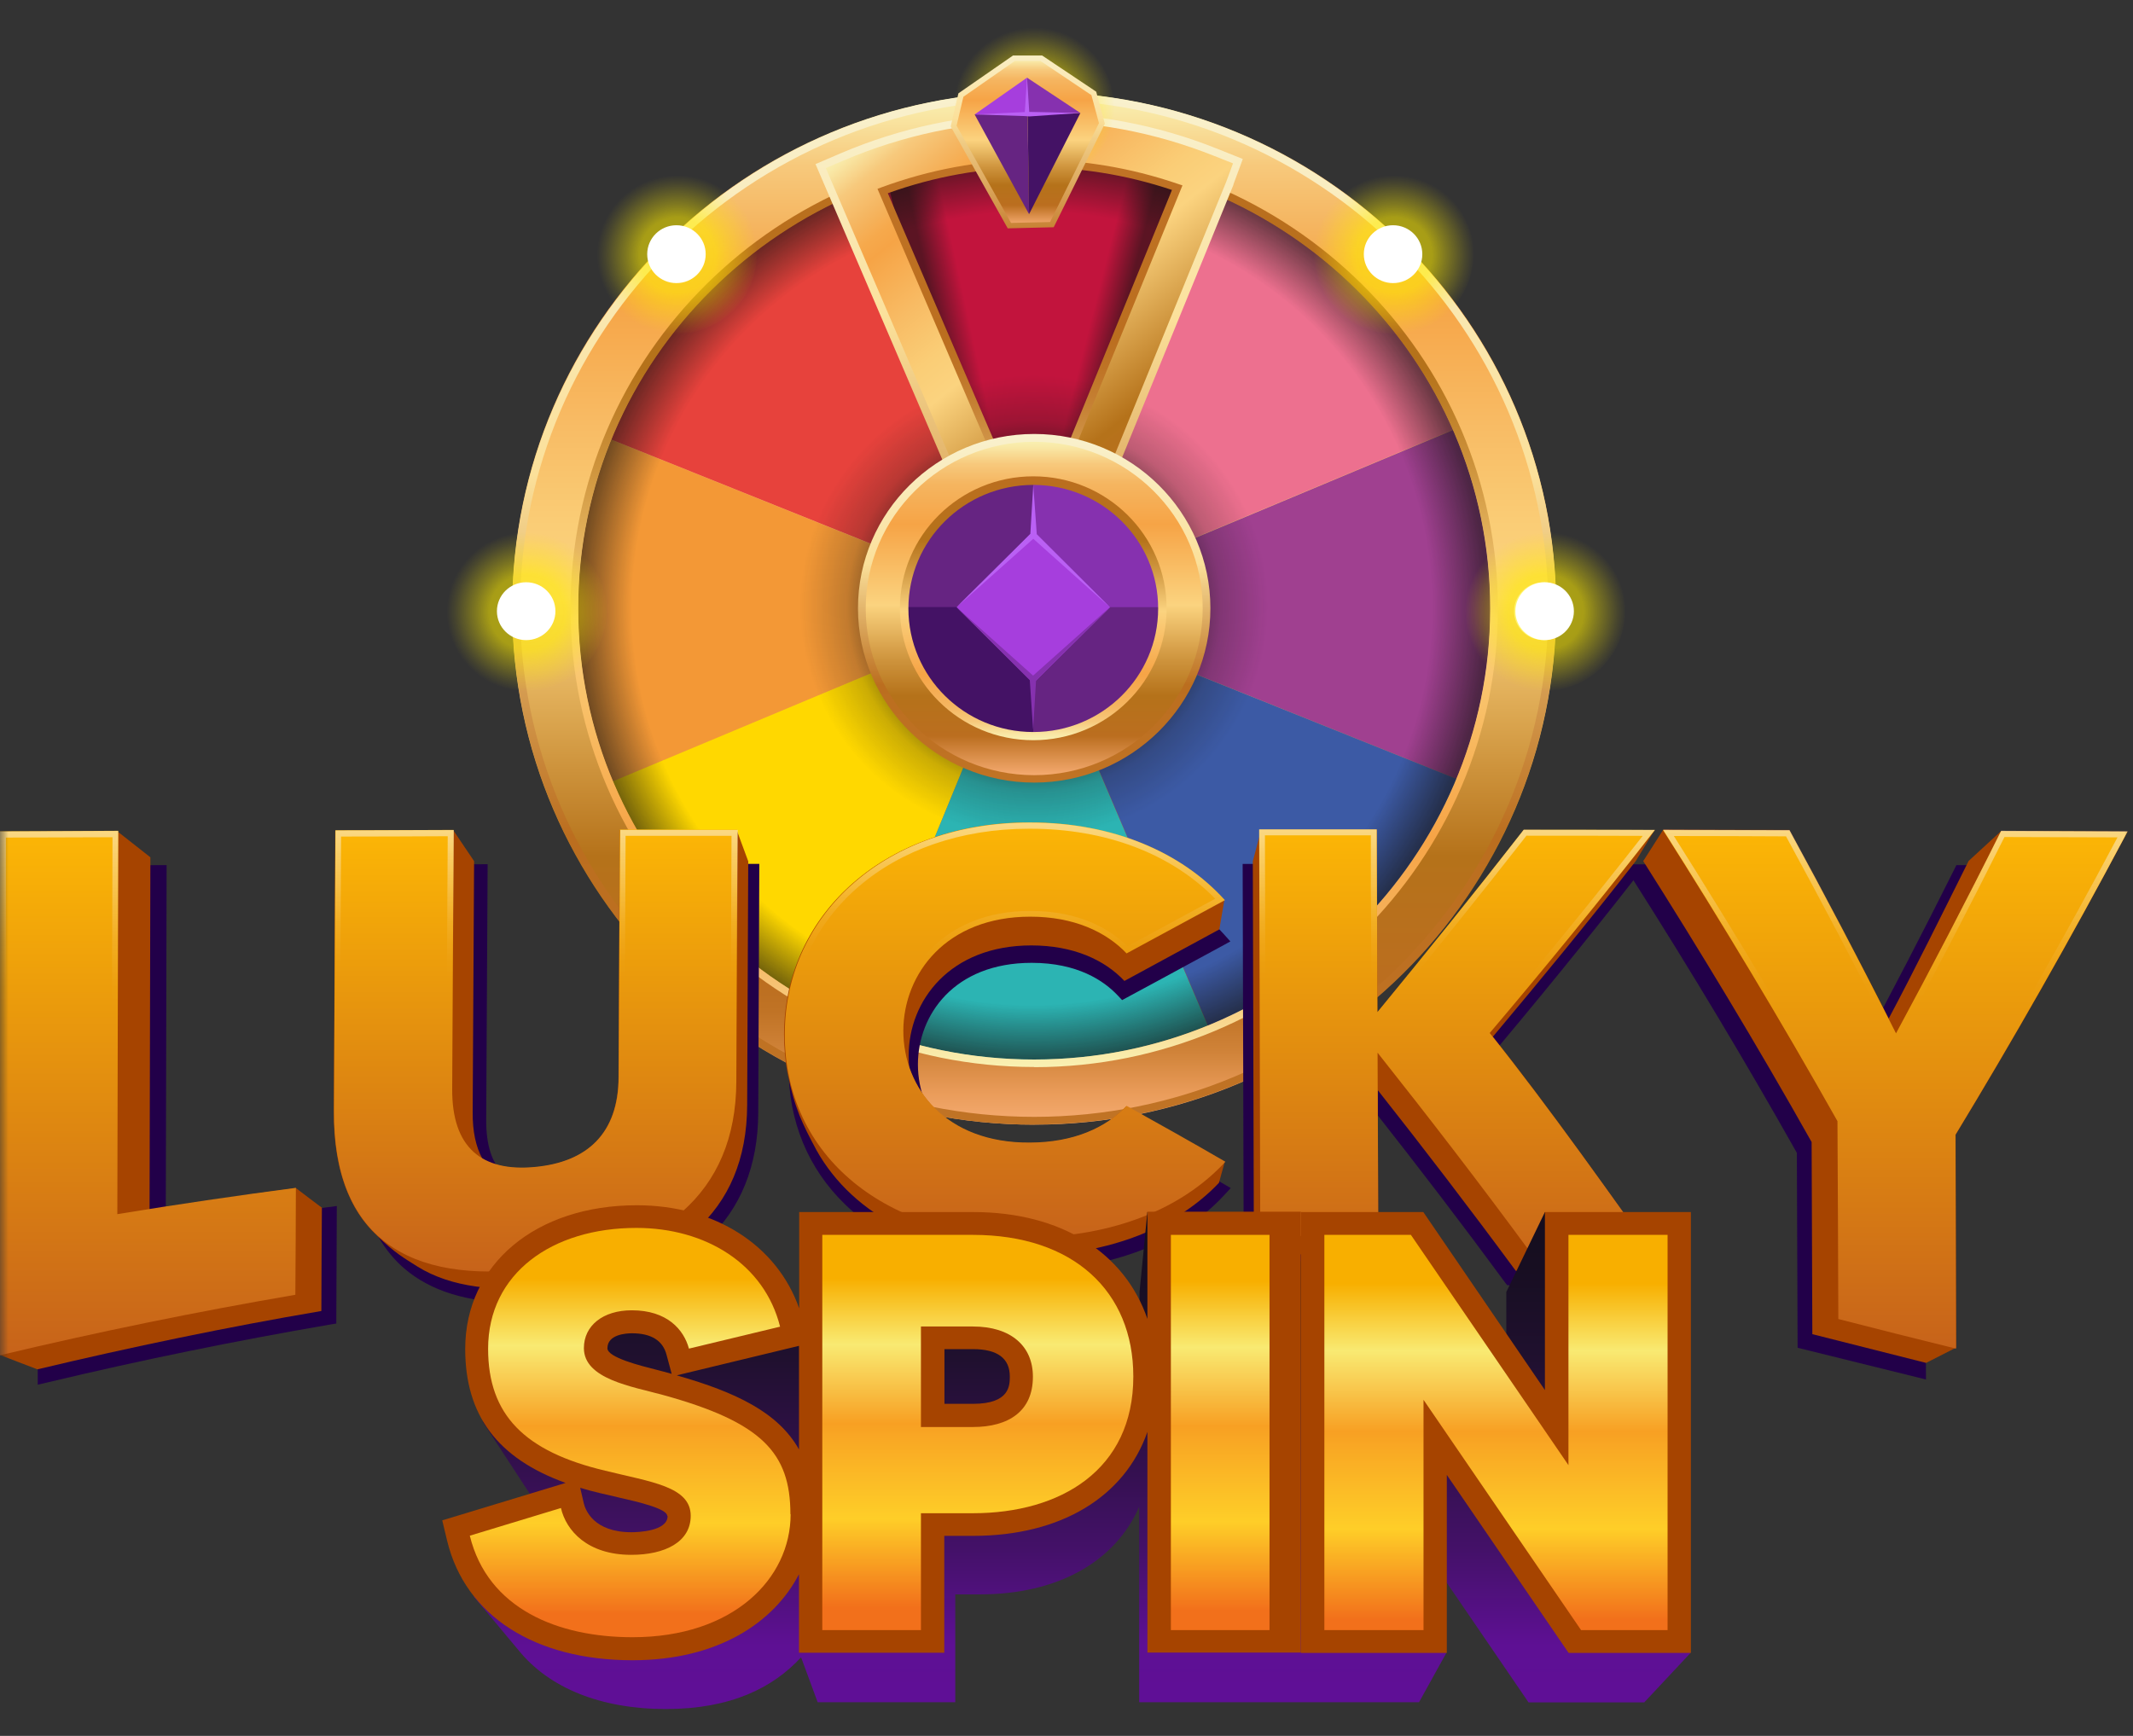 <svg width="129" height="105" viewBox="0 0 129 105" fill="none" xmlns="http://www.w3.org/2000/svg">
<rect x="0" y="0" width="129" height="105" fill="#333333" stroke="none"/>
<g clip-path="url(#clip0_3019_12689)">
<mask id="mask0_3019_12689" style="mask-type:luminance" maskUnits="userSpaceOnUse" x="0" y="0" width="129" height="105">
<path d="M129 0H0V105H129V0Z" fill="white"/>
</mask>
<g mask="url(#mask0_3019_12689)">
<path d="M62.546 68.028C79.982 68.028 94.115 54.044 94.115 36.792C94.115 19.541 79.981 5.556 62.546 5.556C45.112 5.556 30.977 19.541 30.977 36.792C30.977 54.044 45.112 68.028 62.546 68.028Z" fill="url(#paint0_linear_3019_12689)"/>
<path d="M62.245 36.739L36.961 26.591C34.147 33.503 34.392 40.888 37.073 47.272L62.245 36.739Z" fill="#F39836"/>
<path d="M51.567 11.754C45.171 14.494 39.81 19.635 36.973 26.536C36.973 26.546 36.961 26.568 36.951 26.58L62.235 36.728L51.567 11.754Z" fill="#E7423C"/>
<path d="M72.625 11.389C65.561 8.637 58.03 8.979 51.567 11.752L62.235 36.726L72.625 11.389Z" fill="#C2143D"/>
<path d="M37.061 47.261C39.753 53.678 44.915 59.082 51.889 61.966L62.235 36.728L37.061 47.261Z" fill="#FFD800"/>
<path d="M72.625 11.39L62.235 36.727L87.876 25.996C85.106 19.634 79.911 14.295 72.902 11.489C72.813 11.457 72.713 11.423 72.613 11.38L72.625 11.39Z" fill="#ED708F"/>
<path d="M88.087 47.106C88.087 47.106 88.099 47.073 88.109 47.062C91.002 40.017 90.701 32.478 87.887 26.007L62.247 36.738L88.099 47.117L88.087 47.106Z" fill="#A04090"/>
<path d="M62.235 36.737L51.889 61.975C51.979 62.019 52.079 62.052 52.167 62.096C59.141 64.891 66.594 64.66 73.046 62.029L62.234 36.726V36.736L62.235 36.737Z" fill="#2CB4B3"/>
<path d="M62.247 36.738L73.059 62.042C79.656 59.356 85.196 54.161 88.099 47.117L62.247 36.738Z" fill="#3C5AA5"/>
<path style="mix-blend-mode:multiply" d="M53.57 10.488L58.142 30.102L62.67 30.19L58.13 10.323L53.569 10.489L53.57 10.488Z" fill="url(#paint1_linear_3019_12689)"/>
<path style="mix-blend-mode:multiply" d="M66.251 30.023L70.969 11.146L66.974 9.056L62.013 28.603L66.251 30.023Z" fill="url(#paint2_linear_3019_12689)"/>
<path style="mix-blend-mode:multiply" d="M62.546 64.089C77.782 64.089 90.134 51.868 90.134 36.793C90.134 21.717 77.782 9.496 62.546 9.496C47.31 9.496 34.959 21.717 34.959 36.793C34.959 51.868 47.31 64.089 62.546 64.089Z" fill="url(#paint3_radial_3019_12689)"/>
<path style="mix-blend-mode:multiply" d="M62.546 50.672C70.361 50.672 76.696 44.403 76.696 36.672C76.696 28.94 70.361 22.672 62.546 22.672C54.732 22.672 48.397 28.94 48.397 36.672C48.397 44.403 54.732 50.672 62.546 50.672Z" fill="url(#paint4_radial_3019_12689)"/>
<path d="M62.546 68.028C45.149 68.028 30.988 54.017 30.988 36.803C30.988 19.588 45.137 5.567 62.546 5.567C79.956 5.567 94.105 19.579 94.105 36.793C94.105 54.007 79.944 68.019 62.546 68.019V68.028ZM62.546 6.029C45.404 6.029 31.455 19.831 31.455 36.792C31.455 53.753 45.404 67.555 62.546 67.555C79.688 67.555 93.638 53.753 93.638 36.792C93.638 19.831 79.688 6.029 62.546 6.029Z" fill="url(#paint5_linear_3019_12689)"/>
<path d="M62.546 64.54C47.084 64.54 34.503 52.092 34.503 36.793C34.503 21.495 47.084 9.056 62.546 9.056C78.009 9.056 90.589 21.504 90.589 36.803C90.589 52.101 78.008 64.55 62.546 64.55V64.54ZM62.546 9.518C47.341 9.518 34.971 21.757 34.971 36.803C34.971 51.848 47.341 64.087 62.546 64.087C77.752 64.087 90.122 51.848 90.122 36.803C90.122 21.757 77.752 9.518 62.546 9.518Z" fill="url(#paint6_linear_3019_12689)"/>
<path d="M74.394 11.072L62.536 40.107L49.643 10.048L50.944 9.497C58.208 6.394 66.24 6.295 73.559 9.234L74.883 9.762L74.394 11.095V11.072ZM62.468 32.733L71.201 11.358C65.405 9.366 59.164 9.432 53.38 11.556L62.468 32.733Z" fill="url(#paint7_linear_3019_12689)"/>
<path d="M74.605 11.159L62.536 40.723L49.321 9.926L50.834 9.276C58.153 6.151 66.251 6.052 73.626 9.001L75.162 9.617L74.594 11.158H74.606L74.605 11.159ZM62.524 39.489L74.16 10.994L74.571 9.882L73.459 9.442C66.196 6.536 58.23 6.635 51.022 9.706L49.944 10.168L62.524 39.489Z" fill="url(#paint8_linear_3019_12689)"/>
<path d="M71.513 11.214L62.468 33.348L53.069 11.423L53.303 11.334C59.164 9.177 65.383 9.111 71.279 11.136L71.513 11.213V11.214ZM62.458 32.116L70.879 11.489C65.239 9.608 59.311 9.673 53.693 11.688L62.458 32.116Z" fill="url(#paint9_linear_3019_12689)"/>
<path d="M62.492 11.269C65.183 11.269 67.365 9.111 67.365 6.449C67.365 3.786 65.183 1.628 62.492 1.628C59.8 1.628 57.619 3.786 57.619 6.449C57.619 9.111 59.8 11.269 62.492 11.269Z" fill="url(#paint10_radial_3019_12689)"/>
<path d="M62.492 8.198C63.469 8.198 64.261 7.414 64.261 6.448C64.261 5.482 63.469 4.698 62.492 4.698C61.514 4.698 60.723 5.482 60.723 6.448C60.723 7.414 61.514 8.198 62.492 8.198Z" fill="white"/>
<path d="M40.912 20.195C43.603 20.195 45.785 18.037 45.785 15.374C45.785 12.712 43.603 10.554 40.912 10.554C38.22 10.554 36.039 12.712 36.039 15.374C36.039 18.037 38.22 20.195 40.912 20.195Z" fill="url(#paint11_radial_3019_12689)"/>
<path d="M40.91 17.124C41.888 17.124 42.679 16.34 42.679 15.374C42.679 14.408 41.888 13.624 40.91 13.624C39.933 13.624 39.142 14.408 39.142 15.374C39.142 16.34 39.933 17.124 40.91 17.124Z" fill="white"/>
<path d="M31.823 41.791C34.515 41.791 36.696 39.632 36.696 36.97C36.696 34.308 34.515 32.149 31.823 32.149C29.132 32.149 26.951 34.308 26.951 36.97C26.951 39.632 29.132 41.791 31.823 41.791Z" fill="url(#paint12_radial_3019_12689)"/>
<path d="M31.822 38.719C32.8 38.719 33.591 37.935 33.591 36.969C33.591 36.003 32.8 35.219 31.822 35.219C30.845 35.219 30.053 36.003 30.053 36.969C30.053 37.935 30.845 38.719 31.822 38.719Z" fill="white"/>
<path d="M93.338 41.791C96.029 41.791 98.211 39.632 98.211 36.97C98.211 34.308 96.029 32.149 93.338 32.149C90.646 32.149 88.465 34.308 88.465 36.97C88.465 39.632 90.646 41.791 93.338 41.791Z" fill="url(#paint13_radial_3019_12689)"/>
<path d="M93.338 38.719C94.315 38.719 95.107 37.935 95.107 36.969C95.107 36.003 94.315 35.219 93.338 35.219C92.361 35.219 91.569 36.003 91.569 36.969C91.569 37.935 92.361 38.719 93.338 38.719Z" fill="white"/>
<path d="M93.417 41.791C96.109 41.791 98.289 39.632 98.289 36.97C98.289 34.308 96.107 32.149 93.417 32.149C90.727 32.149 88.544 34.308 88.544 36.97C88.544 39.632 90.725 41.791 93.417 41.791Z" fill="url(#paint14_radial_3019_12689)"/>
<path d="M93.417 38.719C94.394 38.719 95.186 37.935 95.186 36.969C95.186 36.003 94.394 35.219 93.417 35.219C92.439 35.219 91.648 36.003 91.648 36.969C91.648 37.935 92.439 38.719 93.417 38.719Z" fill="white"/>
<path d="M84.25 20.195C86.941 20.195 89.123 18.037 89.123 15.374C89.123 12.712 86.941 10.554 84.25 10.554C81.558 10.554 79.377 12.712 79.377 15.374C79.377 18.037 81.558 20.195 84.25 20.195Z" fill="url(#paint15_radial_3019_12689)"/>
<path d="M84.25 17.124C85.227 17.124 86.019 16.34 86.019 15.374C86.019 14.408 85.227 13.624 84.25 13.624C83.272 13.624 82.481 14.408 82.481 15.374C82.481 16.34 83.272 17.124 84.25 17.124Z" fill="white"/>
<path d="M62.546 46.952C68.217 46.952 72.814 42.403 72.814 36.792C72.814 31.182 68.218 26.633 62.546 26.633C56.875 26.633 52.279 31.182 52.279 36.792C52.279 42.403 56.875 46.952 62.546 46.952Z" fill="url(#paint16_linear_3019_12689)"/>
<path d="M62.491 44.707C66.908 44.707 70.489 41.164 70.489 36.793C70.489 32.423 66.908 28.88 62.491 28.88C58.073 28.88 54.493 32.423 54.493 36.793C54.493 41.164 58.073 44.707 62.491 44.707Z" fill="#662482"/>
<path d="M62.546 47.338C56.673 47.338 51.889 42.605 51.889 36.793C51.889 30.982 56.673 26.249 62.546 26.249C68.42 26.249 73.203 30.982 73.203 36.793C73.203 42.605 68.42 47.338 62.546 47.338ZM62.546 26.723C56.928 26.723 52.357 31.246 52.357 36.805C52.357 42.364 56.928 46.887 62.546 46.887C68.164 46.887 72.736 42.364 72.736 36.805C72.736 31.246 68.164 26.723 62.546 26.723Z" fill="url(#paint17_linear_3019_12689)"/>
<path d="M62.492 28.879C58.098 28.879 54.538 32.389 54.493 36.726H62.492V28.879Z" fill="#662482"/>
<path d="M62.491 36.727V44.718C66.907 44.718 70.49 41.174 70.49 36.804V36.738H62.491V36.727Z" fill="#662482"/>
<path d="M70.49 36.727C70.456 32.39 66.886 28.88 62.491 28.88V36.727H70.49Z" fill="#8631AF"/>
<path d="M54.493 36.728V36.795C54.493 41.164 58.074 44.708 62.492 44.708V36.718H54.493V36.728Z" fill="#441265"/>
<path d="M67.136 36.73L62.495 32.138L57.855 36.73L62.495 41.322L67.136 36.73Z" fill="#A63EDD"/>
<path d="M62.491 44.773C58.041 44.773 54.425 41.196 54.425 36.792C54.425 32.389 58.041 28.812 62.491 28.812C66.941 28.812 70.555 32.389 70.555 36.792C70.555 41.196 66.939 44.773 62.491 44.773ZM62.491 29.331C58.33 29.331 54.938 32.676 54.938 36.804C54.938 40.932 58.32 44.278 62.491 44.278C66.662 44.278 70.043 40.932 70.043 36.804C70.043 32.676 66.662 29.331 62.491 29.331Z" fill="url(#paint18_linear_3019_12689)"/>
<path d="M62.491 29.33L62.313 32.291L57.851 36.727L62.491 32.589L67.118 36.727L62.702 32.313L62.491 29.33Z" fill="#BA60F4"/>
<path d="M62.48 44.135L62.658 41.163L67.12 36.727L62.48 40.866L57.852 36.727L62.28 41.141L62.48 44.135Z" fill="#8631AF"/>
<path d="M57.675 7.616L61.045 13.636L63.626 13.57L66.641 7.461L66.151 5.645L62.981 3.51H61.334L58.12 5.744L57.686 7.615L57.675 7.616Z" fill="url(#paint19_linear_3019_12689)"/>
<path d="M62.114 4.698L58.944 6.922L62.148 6.878L62.114 4.698Z" fill="#A63EDD"/>
<path d="M58.943 6.922L62.235 12.954L62.145 6.878L58.943 6.922Z" fill="#662482"/>
<path d="M62.236 12.954L65.34 6.835L62.148 6.879L62.237 12.955L62.236 12.954Z" fill="#441265"/>
<path d="M62.113 4.698L62.147 6.878L65.339 6.833L62.113 4.698Z" fill="#8631AF"/>
<path d="M66.819 7.483L63.726 13.746L60.945 13.812L57.497 7.649L57.964 5.645L61.268 3.356H63.025L66.296 5.546L66.819 7.483ZM63.514 13.415L66.463 7.45L66.007 5.755L62.925 3.685H61.378L58.264 5.854L57.852 7.604L61.145 13.482L63.514 13.427V13.417V13.415Z" fill="url(#paint20_linear_3019_12689)"/>
<path d="M61.969 7.021L58.943 6.922L61.979 6.778L62.113 4.698L62.247 6.768L65.339 6.834L62.257 7.043L61.969 7.021Z" fill="#BA60F4"/>
<path d="M10.024 74.453L10.077 52.328L2.281 52.36V83.756L2.874 83.619C8.505 82.271 14.243 81.102 19.939 80.122L20.338 80.059L20.37 72.947L19.822 73.02C16.56 73.452 13.265 73.937 10.024 74.463V74.453Z" fill="#220049"/>
<path d="M38.083 67.067C38.072 69.975 36.619 71.513 33.669 71.798C32.27 71.935 31.203 71.683 30.503 71.061C29.761 70.397 29.395 69.28 29.405 67.742L29.491 52.275L21.695 52.296L21.609 68.985C21.587 72.483 22.546 75.086 24.452 76.728C26.035 78.088 28.274 78.783 31.095 78.783C31.923 78.783 32.817 78.72 33.743 78.603C41.646 77.644 45.834 73.736 45.857 67.309L45.922 52.253H38.158L38.083 67.077V67.067Z" fill="#220049"/>
<path d="M68.209 68.31L67.875 68.131L67.617 68.405C66.411 69.691 64.602 70.386 62.373 70.396C60.242 70.396 58.465 69.775 57.248 68.585C56.128 67.499 55.514 66.004 55.514 64.381C55.514 61.42 57.678 58.239 62.394 58.239C65.161 58.239 66.755 59.313 67.605 60.219L67.863 60.494L70.027 59.325C71.32 58.629 72.6 57.923 73.893 57.228L74.41 56.944L74.022 56.512C71.308 53.509 67.174 51.855 62.393 51.855H62.318C53.877 51.855 47.729 57.197 47.696 64.561C47.686 67.805 48.86 70.672 51.11 72.852C53.737 75.401 57.656 76.813 62.124 76.813H62.372C67.25 76.771 71.383 75.169 74.044 72.283L74.432 71.862L73.926 71.567C72.128 70.534 70.255 69.47 68.198 68.332L68.209 68.31Z" fill="#220049"/>
<path d="M126.715 52.36L118.317 52.328L118.188 52.592C116.358 56.259 114.464 59.924 112.547 63.476C110.705 59.84 108.768 56.164 106.786 52.539L106.647 52.297L90.722 52.265L90.582 52.455C88.235 55.469 85.737 58.587 82.96 61.98L82.917 52.256H75.153L75.219 76.594L75.671 76.615C77.943 76.709 80.236 76.847 82.497 76.994L83.014 77.025L82.971 67.016C85.868 70.694 88.506 74.15 91.015 77.563L91.144 77.731L91.359 77.752C94.007 78.026 96.678 78.732 99.316 79.09L100.392 79.237L99.767 78.362C96.602 73.937 93.275 69.143 89.604 64.529C92.931 60.589 95.935 56.891 98.788 53.245C102.342 58.839 105.572 64.234 108.671 69.734L108.716 81.523L116.479 83.441L116.446 70.535C119.892 64.856 123.132 59.136 126.363 53.056L126.719 52.382V52.361L126.715 52.36Z" fill="#220049"/>
<path d="M17.895 71.861C14.956 72.25 11.962 72.725 9.045 73.188C9.054 68.322 9.095 51.855 9.095 51.855L7.15 50.326C6.084 50.326 1.077 50.326 0.012 50.337V81.965C0.711 82.229 1.562 82.566 2.262 82.828C7.914 81.48 13.729 80.269 19.435 79.299C19.435 77.318 19.457 75.033 19.467 73.052C18.972 72.672 18.434 72.283 17.895 71.861Z" fill="#A64400"/>
<path d="M44.554 50.221C42.196 50.221 39.838 50.2 37.48 50.2C37.458 55.195 37.426 60.188 37.404 65.183C37.382 68.565 35.498 70.303 32.344 70.609C31.052 70.735 29.997 70.567 29.178 70.092C28.78 69.376 28.575 68.438 28.586 67.258C28.618 62.264 28.639 57.08 28.672 52.087L27.422 50.233C25.043 50.233 22.653 50.243 20.273 50.254C20.24 55.901 20.219 61.559 20.187 67.206C20.165 70.693 21.102 73.168 22.825 74.76C23.88 75.792 24.408 76.077 25.269 76.624C27.25 77.847 30.006 78.205 33.387 77.772C40.751 76.876 45.165 73.431 45.187 66.836C45.209 61.979 45.23 56.942 45.252 52.096L44.563 50.232L44.553 50.221H44.554Z" fill="#A64400"/>
<path d="M74.076 70.303C72.138 69.186 70.039 68.006 68.1 66.931C66.851 68.248 64.903 69.122 62.286 69.133C58.313 69.164 55.88 67.141 54.997 64.613C54.964 64.36 54.954 64.107 54.954 63.855C54.954 60.515 57.463 57.186 62.372 57.186C64.902 57.186 66.798 58.051 68.003 59.335C69.919 58.292 71.825 57.26 73.742 56.217L74.043 54.457C71.415 51.56 67.238 49.758 62.264 49.758C53.662 49.726 47.449 55.184 47.416 62.548C47.416 63.348 47.481 64.129 47.621 64.877C48.062 67.078 48.535 67.985 49.376 69.566C51.605 73.559 56.352 75.993 62.317 75.93C67.097 75.888 71.179 74.233 73.719 71.547L74.063 70.303H74.074H74.076Z" fill="#A64400"/>
<path d="M90.27 62.727C93.133 59.313 96.062 55.763 98.927 52.085L100.058 50.221C97.517 50.221 94.696 50.211 92.155 50.211C89.205 54.003 86.265 57.66 83.305 61.241C83.294 57.564 83.272 53.877 83.262 50.19H76.274L75.768 52.097C75.79 59.767 75.811 68.058 75.833 75.729C77.578 75.802 79.322 75.909 81.055 76.024L83.36 76.214C83.349 73.496 83.338 68.66 83.327 65.942C86.105 69.46 88.882 73.085 91.671 76.868C94.244 77.131 97.097 77.795 99.66 78.164L100.952 77.236C97.453 72.348 93.803 67.123 90.303 62.729H90.271L90.27 62.727Z" fill="#A64400"/>
<path d="M118.306 81.522C118.295 77.866 118.285 72.114 118.274 68.626C121.731 62.936 125.186 56.868 128.675 50.294C126.284 50.294 123.409 50.273 121.03 50.263L119.06 52.075C117.52 55.161 115.765 58.722 114.225 61.61C112.223 57.67 110.221 53.865 108.218 50.2C105.73 50.2 103.081 50.189 100.596 50.179L99.379 52.085C102.717 57.352 106.237 63.158 109.564 69.079C109.574 72.482 109.595 77.286 109.607 80.7L116.488 82.438L118.307 81.511V81.521L118.306 81.522Z" fill="#A64400"/>
<path d="M17.895 71.86C17.895 74.009 17.873 76.169 17.862 78.318C11.887 79.341 5.922 80.562 0 81.975V50.283C2.379 50.283 4.77 50.263 7.15 50.252C7.128 57.986 7.117 65.719 7.096 73.441C10.692 72.85 14.289 72.324 17.895 71.849V71.86Z" fill="url(#paint21_linear_3019_12689)"/>
<path d="M44.597 50.178C44.575 55.256 44.554 60.334 44.532 65.412C44.51 72.24 39.934 75.8 32.312 76.728C24.699 77.697 20.155 74.853 20.198 67.172C20.231 61.525 20.252 55.867 20.284 50.22C22.663 50.22 25.054 50.209 27.434 50.199C27.401 55.424 27.381 60.639 27.348 65.865C27.326 69.426 29.146 70.891 32.355 70.585C35.52 70.29 37.404 68.552 37.415 65.159C37.437 60.165 37.468 55.171 37.49 50.177L44.597 50.178Z" fill="url(#paint22_linear_3019_12689)"/>
<path d="M68.133 66.888C70.125 67.994 72.117 69.112 74.109 70.27C71.481 73.125 67.304 74.8 62.287 74.842C53.63 74.937 47.429 69.954 47.462 62.536C47.494 55.172 53.706 49.715 62.309 49.746C67.294 49.746 71.451 51.537 74.077 54.446C72.096 55.52 70.116 56.595 68.134 57.669C66.885 56.352 64.925 55.445 62.309 55.445C57.238 55.445 54.644 58.891 54.632 62.346C54.632 65.812 57.205 69.153 62.298 69.111C64.925 69.1 66.895 68.215 68.145 66.876L68.134 66.887L68.133 66.888Z" fill="url(#paint23_linear_3019_12689)"/>
<path d="M92.616 75.832C89.516 71.608 86.403 67.572 83.313 63.675C83.324 67.467 83.346 71.25 83.356 75.043C80.977 74.873 78.597 74.747 76.218 74.642C76.196 66.487 76.175 58.334 76.153 50.168H83.26C83.27 53.845 83.292 57.532 83.303 61.22C86.252 57.628 89.203 53.971 92.153 50.189C94.801 50.189 97.45 50.189 100.088 50.2C96.76 54.477 93.433 58.544 90.096 62.484C93.713 67.015 97.331 72.156 100.949 77.214C98.182 76.845 95.404 76.118 92.626 75.834H92.615L92.616 75.832Z" fill="url(#paint24_linear_3019_12689)"/>
<path d="M118.264 68.636C118.274 72.324 118.286 77.876 118.296 81.575C115.949 80.995 113.58 80.406 111.179 79.784C111.169 76.255 111.147 71.334 111.126 67.815C107.615 61.578 104.095 55.752 100.575 50.21C103.126 50.21 105.667 50.221 108.218 50.231C110.372 54.171 112.525 58.248 114.667 62.505C116.778 58.597 118.898 54.53 121.019 50.273C123.57 50.273 126.112 50.294 128.664 50.304C125.175 56.889 121.707 62.958 118.251 68.657L118.262 68.636H118.264Z" fill="url(#paint25_linear_3019_12689)"/>
<g opacity="0.54">
<path d="M7.15 50.263C4.771 50.263 2.38 50.284 0 50.294V81.986C5.921 80.574 11.887 79.351 17.862 78.329C17.862 76.18 17.884 74.019 17.895 71.871C14.288 72.344 10.692 72.882 7.096 73.462C7.118 65.729 7.129 57.995 7.15 50.273V50.263ZM7.15 73.821C10.584 73.262 14.083 72.736 17.539 72.284L17.517 78.015C11.789 78.995 6.018 80.175 0.354 81.523V50.664C2.508 50.664 4.651 50.643 6.803 50.643L6.781 57.975L6.749 73.474V73.905L7.158 73.842L7.147 73.821H7.15Z" fill="url(#paint26_linear_3019_12689)"/>
<path d="M37.415 65.172C37.393 68.554 35.519 70.293 32.355 70.598C32.085 70.619 31.817 70.64 31.569 70.64C28.855 70.64 27.337 69.134 27.36 65.878C27.392 60.653 27.413 55.438 27.446 50.211C25.067 50.211 22.676 50.221 20.296 50.232C20.264 55.879 20.242 61.537 20.21 67.183C20.177 73.906 23.644 76.929 29.62 76.929C30.471 76.929 31.375 76.866 32.334 76.749C39.956 75.822 44.521 72.25 44.554 65.433C44.576 60.355 44.597 55.277 44.619 50.199H37.512C37.49 55.194 37.459 60.187 37.437 65.182L37.415 65.172ZM37.803 57.681L37.835 50.559H44.241L44.176 65.424C44.154 71.735 40.149 75.423 32.267 76.382C31.331 76.497 30.427 76.561 29.597 76.561C26.55 76.561 24.246 75.75 22.739 74.159C21.264 72.599 20.532 70.261 20.542 67.185L20.628 50.602C22.782 50.602 24.925 50.591 27.078 50.581L27.035 58.009L26.992 65.869C26.992 67.586 27.391 68.903 28.209 69.767C28.984 70.588 30.105 71 31.547 71C31.805 71 32.085 70.989 32.365 70.958C35.864 70.631 37.727 68.629 37.748 65.173L37.791 57.682H37.802L37.803 57.681Z" fill="url(#paint27_linear_3019_12689)"/>
<path d="M62.297 69.122H62.2C57.171 69.122 54.62 65.793 54.631 62.358C54.631 58.902 57.226 55.457 62.308 55.457H62.33C64.946 55.457 66.895 56.364 68.144 57.68C70.126 56.605 72.106 55.531 74.088 54.456C71.46 51.549 67.304 49.757 62.32 49.757H62.244C53.685 49.757 47.505 55.204 47.472 62.547C47.44 69.879 53.523 74.853 62.05 74.853H62.298C67.315 74.811 71.493 73.136 74.119 70.281C72.127 69.133 70.135 68.005 68.143 66.899C66.894 68.237 64.935 69.121 62.297 69.133V69.122ZM73.538 70.356C70.922 72.979 66.949 74.433 62.298 74.475H62.05C57.377 74.475 53.383 72.969 50.788 70.24C48.839 68.175 47.806 65.52 47.816 62.549C47.849 55.353 53.91 50.128 62.233 50.128H62.308C66.873 50.128 70.825 51.634 73.495 54.363C72.213 55.058 70.933 55.754 69.652 56.449L68.188 57.239C67.143 56.217 65.312 55.1 62.32 55.1H62.298C57.044 55.1 54.287 58.757 54.276 62.37C54.276 64.192 54.933 65.899 56.15 67.174C57.592 68.701 59.682 69.503 62.201 69.503H62.298C64.752 69.492 66.787 68.744 68.198 67.354C70.094 68.407 71.848 69.398 73.528 70.367L73.538 70.356Z" fill="url(#paint28_linear_3019_12689)"/>
<path d="M100.089 50.2C97.44 50.2 94.792 50.19 92.154 50.19C89.203 53.983 86.264 57.639 83.304 61.221C83.293 57.543 83.271 53.857 83.261 50.169H76.154C76.176 58.324 76.197 66.478 76.219 74.643C78.598 74.748 80.978 74.875 83.357 75.043C83.347 71.251 83.325 67.468 83.314 63.675C86.415 67.584 89.516 71.609 92.617 75.833C95.395 76.118 98.174 76.845 100.941 77.213C97.323 72.156 93.705 67.025 90.087 62.484C93.425 58.534 96.752 54.477 100.078 50.199L100.089 50.2ZM100.154 76.741C97.71 76.425 95.233 75.74 92.789 75.487C89.936 71.61 86.922 67.658 83.573 63.434L82.949 62.644V63.666L82.982 69.345L83.004 74.634C80.861 74.487 78.707 74.37 76.566 74.276L76.501 50.528H82.906V53.615L82.949 61.211V62.191L83.563 61.454C86.782 57.546 89.646 53.973 92.316 50.549C94.664 50.549 97 50.549 99.347 50.56C96.398 54.332 93.275 58.156 89.829 62.233L89.625 62.476L89.819 62.719C93.555 67.397 96.936 72.254 100.155 76.732V76.742L100.154 76.741Z" fill="url(#paint29_linear_3019_12689)"/>
<path d="M128.675 50.284C126.122 50.284 123.582 50.263 121.03 50.252C118.909 54.508 116.788 58.575 114.678 62.485C112.536 58.229 110.382 54.151 108.229 50.211C105.677 50.211 103.135 50.2 100.584 50.19C104.105 55.731 107.626 61.557 111.135 67.794C111.146 71.324 111.168 76.245 111.189 79.763C113.569 80.174 115.937 81.081 118.306 81.554C118.295 77.866 118.285 72.314 118.274 68.616C121.731 62.926 125.197 56.848 128.686 50.263L128.675 50.284ZM117.908 68.637L117.94 81.121C115.819 80.7 113.665 79.825 111.523 79.457L111.491 71.312V67.793L111.48 67.699L111.427 67.615C108.23 61.925 104.88 56.341 101.231 50.568C103.492 50.568 105.753 50.578 108.015 50.589C110.2 54.593 112.331 58.658 114.356 62.662L114.658 63.253L114.97 62.673C117.091 58.743 119.202 54.687 121.226 50.63C123.509 50.63 125.78 50.651 128.062 50.651C124.779 56.825 121.462 62.652 117.952 68.436L117.899 68.531V68.636H117.909L117.908 68.637Z" fill="url(#paint30_linear_3019_12689)"/>
</g>
<path d="M99.464 78.15L93.434 73.314L91.098 78.15V87.843L84.476 78.15L69.391 73.314L68.917 78.15V83.618C67.486 80.205 64.007 78.15 59.281 78.15H49.462L49.224 82.576C47.707 79.615 44.476 77.771 40.504 77.771C34.797 77.771 30.814 81.111 30.814 85.895C30.814 86.368 30.846 86.822 30.9 87.254L29.177 85.968L32.03 90.341C32.914 91.637 34.292 92.638 36.186 93.365L29.511 95.388L29.812 96.642C29.855 96.799 29.908 96.958 29.951 97.116L28.638 96.557L31.373 99.833C33.213 102.098 36.326 103.374 40.265 103.374C44.205 103.374 46.747 102.088 48.448 100.245L49.45 102.962H57.773V96.44H59.259C63.985 96.44 67.452 94.449 68.895 91.141V102.962H85.821L87.479 99.969L85.821 99.843V93.28L92.443 102.972H99.442L102.241 99.98L99.442 78.161L99.464 78.15Z" fill="url(#paint31_linear_3019_12689)"/>
<path d="M69.403 79.804C68.035 75.779 64.192 73.314 58.852 73.314H48.333V79.14C46.998 75.326 43.241 72.903 38.514 72.903C32.399 72.903 28.135 76.475 28.135 81.595C28.135 85.599 30.084 88.211 34.207 89.698L26.746 91.963L27.047 93.217C28.145 97.727 32.334 100.424 38.255 100.424C43.423 100.424 46.814 98.137 48.322 95.219V99.971H57.108V92.901H58.841C64.192 92.901 68.026 90.52 69.393 86.612V99.961H78.674V73.294H69.393V79.784L69.403 79.804ZM57.118 81.606H58.852C60.327 81.606 61.071 82.164 61.071 83.26C61.071 83.798 61.071 84.914 58.852 84.914H57.118V81.595V81.606ZM40.376 91.7C40.376 92.627 38.556 92.68 38.19 92.68C35.897 92.68 35.401 91.331 35.304 90.92L35.089 89.993C35.466 90.108 35.854 90.214 36.263 90.309C36.651 90.403 37.028 90.489 37.394 90.573C38.643 90.857 40.355 91.257 40.355 91.7H40.376ZM40.483 83.06C40.235 82.987 39.955 82.924 39.685 82.849C38.727 82.606 36.736 82.112 36.736 81.553C36.736 80.711 37.877 80.647 38.221 80.647C39.373 80.647 40.084 81.078 40.31 81.943L40.622 83.101C40.622 83.101 40.526 83.071 40.483 83.06ZM40.947 83.186L48.322 81.406V87.674C47.062 85.431 44.521 84.219 40.947 83.197V83.186Z" fill="#A64400"/>
<path d="M93.434 73.314V84.082L86.08 73.314H78.683V99.98H87.501V89.213L94.866 99.98H102.263V73.314H93.434Z" fill="#A64400"/>
<path d="M47.815 91.594C47.815 95.481 44.359 99.031 38.254 99.031C33.753 99.031 29.5 97.324 28.413 92.89L33.925 91.215C34.237 92.584 35.529 94.048 38.177 94.048C40.233 94.048 41.773 93.259 41.773 91.688C41.773 89.908 39.361 89.644 36.605 88.959C31.717 87.801 29.52 85.577 29.52 81.585C29.52 77.013 33.396 74.273 38.489 74.273C42.677 74.273 46.23 76.454 47.178 80.247L41.666 81.574C41.353 80.416 40.341 79.256 38.21 79.256C36.465 79.256 35.313 80.184 35.313 81.543C35.313 83.418 38.21 83.861 40.093 84.377C46.059 86.021 47.802 87.864 47.802 91.583L47.812 91.594H47.815Z" fill="url(#paint32_linear_3019_12689)"/>
<path d="M68.541 83.27C68.541 88.907 64.148 91.531 58.84 91.531H55.697V98.6H49.731V74.694H58.84C64.913 74.694 68.541 78.108 68.541 83.26V83.27ZM62.468 83.27C62.468 81.427 61.145 80.236 58.84 80.236H55.697V86.316H58.84C61.004 86.316 62.468 85.356 62.468 83.281V83.27Z" fill="url(#paint33_linear_3019_12689)"/>
<path d="M76.778 74.694V98.6H70.813V74.694H76.778Z" fill="url(#paint34_linear_3019_12689)"/>
<path d="M100.852 74.694V98.6H95.62L86.092 84.672V98.6H80.095V74.694H85.328L94.857 88.622V74.694H100.852Z" fill="url(#paint35_linear_3019_12689)"/>
</g>
</g>
<defs>
<linearGradient id="paint0_linear_3019_12689" x1="62.546" y1="68.028" x2="62.546" y2="5.556" gradientUnits="userSpaceOnUse">
<stop stop-color="#F6AC72"/>
<stop offset="0.03" stop-color="#EA9C5A"/>
<stop offset="0.07" stop-color="#D08339"/>
<stop offset="0.11" stop-color="#C07325"/>
<stop offset="0.14" stop-color="#BB6E1F"/>
<stop offset="0.26" stop-color="#B5721A"/>
<stop offset="0.35" stop-color="#CF953E"/>
<stop offset="0.51" stop-color="#FBD37F"/>
<stop offset="0.58" stop-color="#FACD76"/>
<stop offset="0.68" stop-color="#F8BB64"/>
<stop offset="0.8" stop-color="#F6A446"/>
<stop offset="0.83" stop-color="#F6A94C"/>
<stop offset="0.87" stop-color="#F5B560"/>
<stop offset="0.93" stop-color="#F7C97C"/>
<stop offset="0.98" stop-color="#F9E8A6"/>
<stop offset="1" stop-color="#F9F1B3"/>
</linearGradient>
<linearGradient id="paint1_linear_3019_12689" x1="68.723" y1="18.03" x2="55.099" y2="20.973" gradientUnits="userSpaceOnUse">
<stop offset="0.73" stop-color="#161412" stop-opacity="0"/>
<stop offset="0.87" stop-color="#161412" stop-opacity="0.6"/>
</linearGradient>
<linearGradient id="paint2_linear_3019_12689" x1="56.71" y1="17.018" x2="69.411" y2="20.228" gradientUnits="userSpaceOnUse">
<stop offset="0.73" stop-color="#161412" stop-opacity="0"/>
<stop offset="0.87" stop-color="#161412" stop-opacity="0.6"/>
</linearGradient>
<radialGradient id="paint3_radial_3019_12689" cx="0" cy="0" r="1" gradientUnits="userSpaceOnUse" gradientTransform="translate(62.413 36.78) scale(27.592 27.3)">
<stop offset="0.88" stop-color="#161412" stop-opacity="0"/>
<stop offset="1" stop-color="#161412" stop-opacity="0.6"/>
</radialGradient>
<radialGradient id="paint4_radial_3019_12689" cx="0" cy="0" r="1" gradientUnits="userSpaceOnUse" gradientTransform="translate(62.529 36.677) scale(14.152 14.002)">
<stop offset="0.65" stop-color="#161412" stop-opacity="0.6"/>
<stop offset="0.8" stop-color="#161412" stop-opacity="0.22"/>
<stop offset="1" stop-color="#161412" stop-opacity="0"/>
</radialGradient>
<linearGradient id="paint5_linear_3019_12689" x1="62.546" y1="68.028" x2="62.546" y2="5.567" gradientUnits="userSpaceOnUse">
<stop stop-color="#C07325"/>
<stop offset="0.28" stop-color="#BB6E1F"/>
<stop offset="0.63" stop-color="#FBE09A"/>
<stop offset="1" stop-color="#F9F1CE"/>
</linearGradient>
<linearGradient id="paint6_linear_3019_12689" x1="62.546" y1="9.056" x2="62.546" y2="64.55" gradientUnits="userSpaceOnUse">
<stop stop-color="#BB6E1F"/>
<stop offset="0.24" stop-color="#B5721A"/>
<stop offset="0.35" stop-color="#CF953E"/>
<stop offset="0.51" stop-color="#FBD37F"/>
<stop offset="0.75" stop-color="#F6A446"/>
<stop offset="0.87" stop-color="#F5B560"/>
<stop offset="0.93" stop-color="#F7C97C"/>
<stop offset="0.98" stop-color="#F9E8A6"/>
<stop offset="1" stop-color="#F9F1B3"/>
</linearGradient>
<linearGradient id="paint7_linear_3019_12689" x1="73.682" y1="31.225" x2="54.026" y2="6.556" gradientUnits="userSpaceOnUse">
<stop stop-color="#F6AC72"/>
<stop offset="0.07" stop-color="#D08339"/>
<stop offset="0.11" stop-color="#C07325"/>
<stop offset="0.14" stop-color="#BB6E1F"/>
<stop offset="0.26" stop-color="#B5721A"/>
<stop offset="0.35" stop-color="#CF953E"/>
<stop offset="0.51" stop-color="#FBD37F"/>
<stop offset="0.58" stop-color="#FACD76"/>
<stop offset="0.68" stop-color="#F8BB64"/>
<stop offset="0.8" stop-color="#F6A446"/>
<stop offset="0.83" stop-color="#F6A94C"/>
<stop offset="0.87" stop-color="#F5B560"/>
<stop offset="0.93" stop-color="#F7C97C"/>
<stop offset="0.98" stop-color="#F9E8A6"/>
<stop offset="1" stop-color="#F9F1B3"/>
</linearGradient>
<linearGradient id="paint8_linear_3019_12689" x1="62.238" y1="40.723" x2="62.241" y2="6.859" gradientUnits="userSpaceOnUse">
<stop stop-color="#C07325"/>
<stop offset="0.63" stop-color="#FBE09A"/>
<stop offset="1" stop-color="#F9F1CE"/>
</linearGradient>
<linearGradient id="paint9_linear_3019_12689" x1="62.291" y1="9.666" x2="62.286" y2="33.348" gradientUnits="userSpaceOnUse">
<stop stop-color="#C07325"/>
<stop offset="0.45" stop-color="#BB6E1F"/>
<stop offset="0.53" stop-color="#BE7325"/>
<stop offset="0.64" stop-color="#C78336"/>
<stop offset="0.77" stop-color="#D59E52"/>
<stop offset="0.9" stop-color="#EAC27A"/>
<stop offset="1" stop-color="#FBE09A"/>
</linearGradient>
<radialGradient id="paint10_radial_3019_12689" cx="0" cy="0" r="1" gradientUnits="userSpaceOnUse" gradientTransform="translate(62.558 6.49) scale(4.873 4.821)">
<stop stop-color="#FFED00" stop-opacity="0.6"/>
<stop offset="0.47" stop-color="#FFED00" stop-opacity="0.57"/>
<stop offset="0.64" stop-color="#FFED00" stop-opacity="0.37"/>
<stop offset="0.89" stop-color="#FFED00" stop-opacity="0.1"/>
<stop offset="1" stop-color="#FFED00" stop-opacity="0"/>
</radialGradient>
<radialGradient id="paint11_radial_3019_12689" cx="0" cy="0" r="1" gradientUnits="userSpaceOnUse" gradientTransform="translate(40.976 15.419) scale(4.873 4.821)">
<stop stop-color="#FFED00" stop-opacity="0.6"/>
<stop offset="0.47" stop-color="#FFED00" stop-opacity="0.57"/>
<stop offset="0.64" stop-color="#FFED00" stop-opacity="0.37"/>
<stop offset="0.89" stop-color="#FFED00" stop-opacity="0.1"/>
<stop offset="1" stop-color="#FFED00" stop-opacity="0"/>
</radialGradient>
<radialGradient id="paint12_radial_3019_12689" cx="0" cy="0" r="1" gradientUnits="userSpaceOnUse" gradientTransform="translate(31.891 37.014) scale(4.873 4.821)">
<stop stop-color="#FFED00" stop-opacity="0.6"/>
<stop offset="0.47" stop-color="#FFED00" stop-opacity="0.57"/>
<stop offset="0.64" stop-color="#FFED00" stop-opacity="0.37"/>
<stop offset="0.89" stop-color="#FFED00" stop-opacity="0.1"/>
<stop offset="1" stop-color="#FFED00" stop-opacity="0"/>
</radialGradient>
<radialGradient id="paint13_radial_3019_12689" cx="0" cy="0" r="1" gradientUnits="userSpaceOnUse" gradientTransform="translate(93.412 37.03) scale(0.557 0.55)">
<stop stop-color="#FFED00" stop-opacity="0.6"/>
<stop offset="0.47" stop-color="#FFED00" stop-opacity="0.57"/>
<stop offset="0.64" stop-color="#FFED00" stop-opacity="0.37"/>
<stop offset="0.89" stop-color="#FFED00" stop-opacity="0.1"/>
<stop offset="1" stop-color="#FFED00" stop-opacity="0"/>
</radialGradient>
<radialGradient id="paint14_radial_3019_12689" cx="0" cy="0" r="1" gradientUnits="userSpaceOnUse" gradientTransform="translate(93.481 37.014) scale(4.873 4.821)">
<stop stop-color="#FFED00" stop-opacity="0.6"/>
<stop offset="0.47" stop-color="#FFED00" stop-opacity="0.57"/>
<stop offset="0.64" stop-color="#FFED00" stop-opacity="0.37"/>
<stop offset="0.89" stop-color="#FFED00" stop-opacity="0.1"/>
<stop offset="1" stop-color="#FFED00" stop-opacity="0"/>
</radialGradient>
<radialGradient id="paint15_radial_3019_12689" cx="0" cy="0" r="1" gradientUnits="userSpaceOnUse" gradientTransform="translate(84.313 15.419) scale(4.873 4.821)">
<stop stop-color="#FFED00" stop-opacity="0.6"/>
<stop offset="0.47" stop-color="#FFED00" stop-opacity="0.57"/>
<stop offset="0.64" stop-color="#FFED00" stop-opacity="0.37"/>
<stop offset="0.89" stop-color="#FFED00" stop-opacity="0.1"/>
<stop offset="1" stop-color="#FFED00" stop-opacity="0"/>
</radialGradient>
<linearGradient id="paint16_linear_3019_12689" x1="62.546" y1="46.952" x2="62.546" y2="26.634" gradientUnits="userSpaceOnUse">
<stop stop-color="#F6AC72"/>
<stop offset="0.12" stop-color="#BB6E1F"/>
<stop offset="0.24" stop-color="#B5721A"/>
<stop offset="0.35" stop-color="#CF953E"/>
<stop offset="0.51" stop-color="#FBD37F"/>
<stop offset="0.75" stop-color="#F6A446"/>
<stop offset="0.87" stop-color="#F5B560"/>
<stop offset="0.93" stop-color="#F7C97C"/>
<stop offset="0.98" stop-color="#F9E8A6"/>
<stop offset="1" stop-color="#F9F1B3"/>
</linearGradient>
<linearGradient id="paint17_linear_3019_12689" x1="62.546" y1="47.338" x2="62.546" y2="26.249" gradientUnits="userSpaceOnUse">
<stop stop-color="#C07325"/>
<stop offset="0.28" stop-color="#BB6E1F"/>
<stop offset="0.63" stop-color="#FBE09A"/>
<stop offset="1" stop-color="#F9F1CE"/>
</linearGradient>
<linearGradient id="paint18_linear_3019_12689" x1="62.491" y1="28.814" x2="62.491" y2="44.773" gradientUnits="userSpaceOnUse">
<stop stop-color="#BB6E1F"/>
<stop offset="0.24" stop-color="#B5721A"/>
<stop offset="0.35" stop-color="#CF953E"/>
<stop offset="0.51" stop-color="#FBD37F"/>
<stop offset="0.75" stop-color="#F6A446"/>
<stop offset="0.87" stop-color="#F5B560"/>
<stop offset="0.93" stop-color="#F7C97C"/>
<stop offset="0.98" stop-color="#F9E8A6"/>
<stop offset="1" stop-color="#F9F1B3"/>
</linearGradient>
<linearGradient id="paint19_linear_3019_12689" x1="62.157" y1="13.636" x2="62.158" y2="3.511" gradientUnits="userSpaceOnUse">
<stop stop-color="#F6AC72"/>
<stop offset="0.12" stop-color="#BB6E1F"/>
<stop offset="0.24" stop-color="#B5721A"/>
<stop offset="0.35" stop-color="#CF953E"/>
<stop offset="0.51" stop-color="#FBD37F"/>
<stop offset="0.75" stop-color="#F6A446"/>
<stop offset="0.87" stop-color="#F5B560"/>
<stop offset="0.93" stop-color="#F7C97C"/>
<stop offset="0.98" stop-color="#F9E8A6"/>
<stop offset="1" stop-color="#F9F1B3"/>
</linearGradient>
<linearGradient id="paint20_linear_3019_12689" x1="62.162" y1="14.86" x2="62.156" y2="2.609" gradientUnits="userSpaceOnUse">
<stop stop-color="#C07325"/>
<stop offset="0.63" stop-color="#FBE09A"/>
<stop offset="1" stop-color="#F9F1CE"/>
</linearGradient>
<linearGradient id="paint21_linear_3019_12689" x1="8.947" y1="81.975" x2="8.947" y2="50.251" gradientUnits="userSpaceOnUse">
<stop stop-color="#C7631A"/>
<stop offset="1" stop-color="#FCB605"/>
</linearGradient>
<linearGradient id="paint22_linear_3019_12689" x1="32.398" y1="76.911" x2="32.398" y2="50.178" gradientUnits="userSpaceOnUse">
<stop stop-color="#C7631A"/>
<stop offset="1" stop-color="#FCB605"/>
</linearGradient>
<linearGradient id="paint23_linear_3019_12689" x1="60.785" y1="74.844" x2="60.785" y2="49.746" gradientUnits="userSpaceOnUse">
<stop stop-color="#C7631A"/>
<stop offset="1" stop-color="#FCB605"/>
</linearGradient>
<linearGradient id="paint24_linear_3019_12689" x1="88.552" y1="77.213" x2="88.552" y2="50.168" gradientUnits="userSpaceOnUse">
<stop stop-color="#C7631A"/>
<stop offset="1" stop-color="#FCB605"/>
</linearGradient>
<linearGradient id="paint25_linear_3019_12689" x1="114.619" y1="81.575" x2="114.619" y2="50.21" gradientUnits="userSpaceOnUse">
<stop stop-color="#C7631A"/>
<stop offset="1" stop-color="#FCB605"/>
</linearGradient>
<linearGradient id="paint26_linear_3019_12689" x1="8.947" y1="50.263" x2="8.947" y2="81.986" gradientUnits="userSpaceOnUse">
<stop stop-color="#F9F8FB" stop-opacity="0.95"/>
<stop offset="0.06" stop-color="#FAFAFC" stop-opacity="0.7"/>
<stop offset="0.12" stop-color="#FCFBFD" stop-opacity="0.49"/>
<stop offset="0.17" stop-color="#FDFCFD" stop-opacity="0.31"/>
<stop offset="0.21" stop-color="#FDFDFF" stop-opacity="0.18"/>
<stop offset="0.26" stop-color="white" stop-opacity="0.08"/>
<stop offset="0.3" stop-color="white" stop-opacity="0.02"/>
<stop offset="0.34" stop-color="white" stop-opacity="0"/>
</linearGradient>
<linearGradient id="paint27_linear_3019_12689" x1="32.414" y1="50.2" x2="32.414" y2="76.93" gradientUnits="userSpaceOnUse">
<stop stop-color="#F9F8FB" stop-opacity="0.95"/>
<stop offset="0.06" stop-color="#FAFAFC" stop-opacity="0.7"/>
<stop offset="0.12" stop-color="#FCFBFD" stop-opacity="0.49"/>
<stop offset="0.17" stop-color="#FDFCFD" stop-opacity="0.31"/>
<stop offset="0.21" stop-color="#FDFDFF" stop-opacity="0.18"/>
<stop offset="0.26" stop-color="white" stop-opacity="0.08"/>
<stop offset="0.3" stop-color="white" stop-opacity="0.02"/>
<stop offset="0.34" stop-color="white" stop-opacity="0"/>
</linearGradient>
<linearGradient id="paint28_linear_3019_12689" x1="60.795" y1="49.758" x2="60.795" y2="74.854" gradientUnits="userSpaceOnUse">
<stop stop-color="#F9F8FB" stop-opacity="0.95"/>
<stop offset="0.06" stop-color="#FAFAFC" stop-opacity="0.7"/>
<stop offset="0.12" stop-color="#FCFBFD" stop-opacity="0.49"/>
<stop offset="0.17" stop-color="#FDFCFD" stop-opacity="0.31"/>
<stop offset="0.21" stop-color="#FDFDFF" stop-opacity="0.18"/>
<stop offset="0.26" stop-color="white" stop-opacity="0.08"/>
<stop offset="0.3" stop-color="white" stop-opacity="0.02"/>
<stop offset="0.34" stop-color="white" stop-opacity="0"/>
</linearGradient>
<linearGradient id="paint29_linear_3019_12689" x1="88.546" y1="50.169" x2="88.546" y2="77.215" gradientUnits="userSpaceOnUse">
<stop stop-color="#F9F8FB" stop-opacity="0.95"/>
<stop offset="0.06" stop-color="#FAFAFC" stop-opacity="0.7"/>
<stop offset="0.12" stop-color="#FCFBFD" stop-opacity="0.49"/>
<stop offset="0.17" stop-color="#FDFCFD" stop-opacity="0.31"/>
<stop offset="0.21" stop-color="#FDFDFF" stop-opacity="0.18"/>
<stop offset="0.26" stop-color="white" stop-opacity="0.08"/>
<stop offset="0.3" stop-color="white" stop-opacity="0.02"/>
<stop offset="0.34" stop-color="white" stop-opacity="0"/>
</linearGradient>
<linearGradient id="paint30_linear_3019_12689" x1="114.635" y1="50.188" x2="114.635" y2="81.553" gradientUnits="userSpaceOnUse">
<stop stop-color="#F9F8FB" stop-opacity="0.95"/>
<stop offset="0.06" stop-color="#FAFAFC" stop-opacity="0.7"/>
<stop offset="0.12" stop-color="#FCFBFD" stop-opacity="0.49"/>
<stop offset="0.17" stop-color="#FDFCFD" stop-opacity="0.31"/>
<stop offset="0.21" stop-color="#FDFDFF" stop-opacity="0.18"/>
<stop offset="0.26" stop-color="white" stop-opacity="0.08"/>
<stop offset="0.3" stop-color="white" stop-opacity="0.02"/>
<stop offset="0.34" stop-color="white" stop-opacity="0"/>
</linearGradient>
<linearGradient id="paint31_linear_3019_12689" x1="65.441" y1="70.016" x2="65.441" y2="142.028" gradientUnits="userSpaceOnUse">
<stop offset="0.03" stop-color="#140D1C"/>
<stop offset="0.09" stop-color="#170E21"/>
<stop offset="0.17" stop-color="#20102F"/>
<stop offset="0.24" stop-color="#2F1047"/>
<stop offset="0.33" stop-color="#441169"/>
<stop offset="0.41" stop-color="#5E1094"/>
<stop offset="0.987" stop-color="#6B01B0"/>
</linearGradient>
<linearGradient id="paint32_linear_3019_12689" x1="38.114" y1="97.62" x2="38.114" y2="77.338" gradientUnits="userSpaceOnUse">
<stop stop-color="#F2701B"/>
<stop offset="0.27" stop-color="#FECE28"/>
<stop offset="0.5" stop-color="#F9AA24"/>
<stop offset="0.56" stop-color="#F8A023"/>
<stop offset="0.8" stop-color="#F9EA72"/>
<stop offset="1" stop-color="#F8AF00"/>
</linearGradient>
<linearGradient id="paint33_linear_3019_12689" x1="59.137" y1="97.231" x2="59.137" y2="77.339" gradientUnits="userSpaceOnUse">
<stop stop-color="#F2701B"/>
<stop offset="0.27" stop-color="#FECE28"/>
<stop offset="0.5" stop-color="#F9AA24"/>
<stop offset="0.56" stop-color="#F8A023"/>
<stop offset="0.8" stop-color="#F9EA72"/>
<stop offset="1" stop-color="#F8AF00"/>
</linearGradient>
<linearGradient id="paint34_linear_3019_12689" x1="73.796" y1="97.42" x2="73.796" y2="77.507" gradientUnits="userSpaceOnUse">
<stop stop-color="#F2701B"/>
<stop offset="0.27" stop-color="#FECE28"/>
<stop offset="0.5" stop-color="#F9AA24"/>
<stop offset="0.56" stop-color="#F8A023"/>
<stop offset="0.8" stop-color="#F9EA72"/>
<stop offset="1" stop-color="#F8AF00"/>
</linearGradient>
<linearGradient id="paint35_linear_3019_12689" x1="90.473" y1="97.967" x2="90.473" y2="77.645" gradientUnits="userSpaceOnUse">
<stop stop-color="#F2701B"/>
<stop offset="0.27" stop-color="#FECE28"/>
<stop offset="0.5" stop-color="#F9AA24"/>
<stop offset="0.56" stop-color="#F8A023"/>
<stop offset="0.8" stop-color="#F9EA72"/>
<stop offset="1" stop-color="#F8AF00"/>
</linearGradient>
<clipPath id="clip0_3019_12689">
<rect width="129" height="105" fill="white"/>
</clipPath>
</defs>
</svg>

